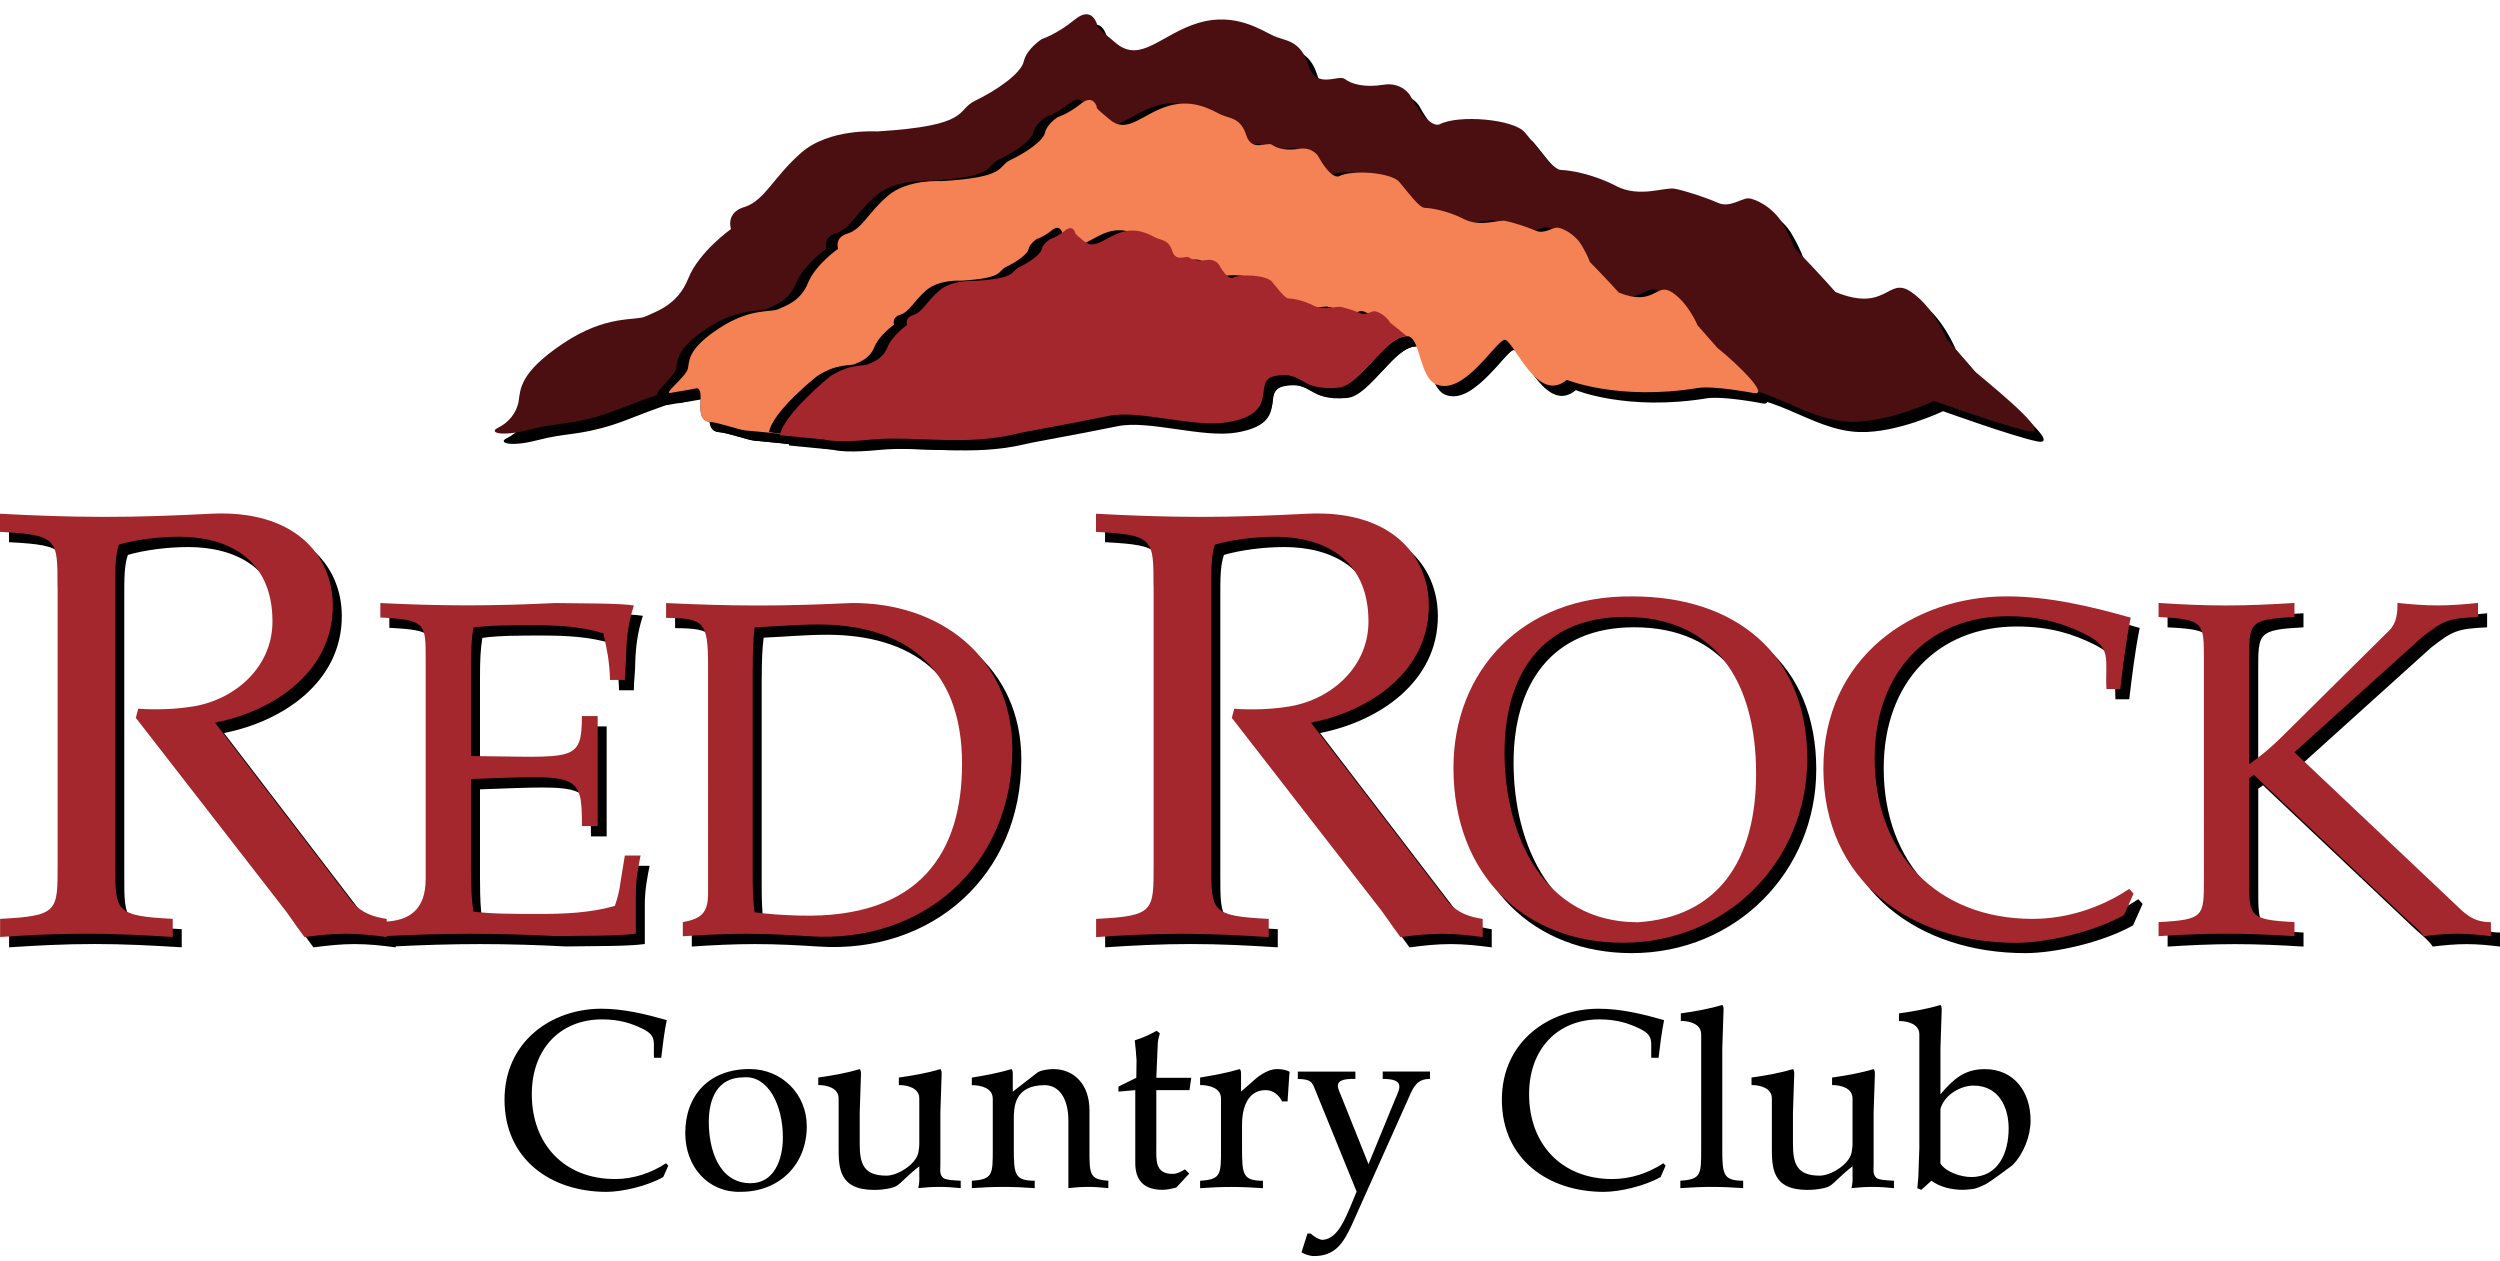 <svg height="1261" viewBox="6.27 1.22 508.6 254.53" width="2500" xmlns="http://www.w3.org/2000/svg"><path d="m409.85 77.88c6.72 5.57 15.79 13.21 10.69 12.1-5.09-1.11-18.98-6.11-18.98-6.11s-9.34 4.5-17.07 4.24c-10.27-.36-17.56-9.04-30.5-7.31-16.32 2.16-26.66-1.66-26.66-1.66-5.82 4.85-10.28-6.88-12.42-8.1-1.54-.88-8.2 11.52-14.17 9.02-3.51-1.47-3.16-9.82-5.94-9.8-4.5.03-9.18 9.73-13.83 10.13-8.07.7-7.66-3.28-13.43-2.25-5.24.93 1.94 7.13-9.39 9-6.81 1.14-17.08-2.76-23.31-1.48-9.28 1.9-16.84 3.52-19.44 4.13-10.61 2.53-20.45.3-29.67 1.16-8.34.78-9.65-.3-23.1-1.49-1.4-.12-5.59-1.64-7.17-1.73-3.91-.22-.6-6.58-2.92-6.93-6.05-.9-16.4 4.21-21.59 5.84-7.2 2.26-9.23 1.54-15.39 3.14-5.46 1.42-8.19.54-6.13-.45s3.8-3 4.18-5.38.1-5.79 9.07-11.77c8.96-5.98 14.73-4.51 16.79-5.5s6.51-2.27 8.65-7.69c2.14-5.41 8.69-10.07 8.69-10.07-.96-3.77 2.88-4.52 2.88-4.52 4.11-1.45 5.72-6.02 11.43-11.02s15.4-4.32 15.4-4.32c19.43-1.19 15.91-4.31 20.02-6.28s9.29-5.45 9.85-7.98c.56-2.54 3.65-4.53 3.65-4.53s3.08-.97 6.71-3.96 4.58 1.1 4.58 1.1-1.21-.48 3.83 3.7 9.23-1.88 16.77-4.14c7.54-2.25 12.92 1.59 15.29 2.65s5.44.78 7.05 5.92 6.1 1.81 7.45 2.86c1.34 1.05 4.06 1.78 7.82 1.16 3.76-.61 5.41 2.14 5.41 2.14 3.96 7.22 6.03 5.9 6.03 5.9 3.78-1.98 15.01-1.1 17.35 1.67s5.66 7.6 7.36 7.62c1.7.03 6.46.79 11.19 3.26s9.88.17 11.92.55c2.04.37 6.44 1.81 8.81 2.88 2.37 1.06 4.79-.94 6.15-.91 1.36.02 5.08 1.79 7.06 5.23s2.3 4.81 2.3 4.81c5.02 5.2 8.36 9 8.36 9 10.49 4.27 10.62-3.22 15.34-.07 4.71 3.15 7.33 9.67 7.33 9.67z"/><path d="m351.16 81.2c-16.25 2.65-24.71-3.46-24.71-3.46-5.83 4.85-10.09-5.67-12.23-6.89-1.54-.88-7.81 11.35-13.78 8.85-3.51-1.47-3.16-9.82-5.94-9.81-4.5.03-12.38 7.87-17.03 8.27-8.07.7-6.98-.65-12.75.38-5.24.93 1.94 7.13-9.39 9-6.81 1.14-17.07-2.76-23.31-1.48-9.28 1.9-16.84 3.52-19.44 4.13-10.61 2.53-20.45.3-29.67 1.17-8.34.78-9.65-.3-23.1-1.49-1.4-.12-5.59-1.64-7.17-1.73-3.91-.22-.54-7.03-2.87-7.38 0 0 .6.48-7.7 1.85-1.59.26 3.37-3.82 3.64-5.47s.07-4.02 6.41-8.16 10.41-3.13 11.87-3.81 4.6-1.57 6.11-5.33c1.51-3.75 6.14-6.98 6.14-6.98-.68-2.61 2.03-3.13 2.03-3.13 2.91-1.01 4.04-4.18 8.07-7.64 4.04-3.47 10.88-2.99 10.88-2.99 13.74-.82 11.24-2.99 14.15-4.35 2.91-1.37 6.57-3.78 6.96-5.53.39-1.76 2.58-3.14 2.58-3.14s2.18-.67 4.74-2.75c2.56-2.07 3.24.77 3.24.77s-.85-.33 2.71 2.56c3.56 2.9 6.53-1.3 11.85-2.87 5.33-1.56 9.13 1.11 10.81 1.84 1.67.74 3.84.54 4.99 4.1 1.14 3.56 4.31 1.26 5.26 1.98.95.73 2.87 1.23 5.53.81 2.66-.43 3.83 1.48 3.83 1.48 2.8 5.01 4.26 4.09 4.26 4.09 2.67-1.37 10.61-.76 12.27 1.16 1.65 1.92 4 5.27 5.21 5.29 1.2.02 4.57.55 7.91 2.26s6.98.12 8.42.38 4.55 1.26 6.23 2c1.67.74 3.38-.65 4.35-.63.96.02 3.59 1.24 5 3.63 1.4 2.39 1.63 3.34 1.63 3.34 3.55 3.61 5.91 6.25 5.91 6.25 7.42 2.97 7.51-2.23 10.84-.05s5.18 6.71 5.18 6.71l4.02 4.56c4.75 3.86 11.65 9.13 8.05 8.36 0 .01-8.83-.66-11.99-.15z"/><path d="m353.52 81.25c-16.25 2.65-26.66-1.66-26.66-1.66-5.82 4.85-10.28-6.88-12.42-8.1-1.54-.88-8.2 11.52-14.17 9.02-3.51-1.47-3.16-9.82-5.94-9.8-4.51.03-9.18 9.73-13.83 10.13-8.07.7-7.66-3.27-13.43-2.25-5.24.93 1.94 7.13-9.39 9-6.81 1.14-17.07-2.76-23.3-1.48-9.28 1.9-16.84 3.52-19.44 4.13-10.61 2.53-20.45.3-29.67 1.16-8.34.78-12.02-.34-25.46-1.53-1.4-.12-5.59-1.64-7.17-1.73-3.91-.22-.6-6.58-2.93-6.93 0 0 3.08-.35-5.22 1.02-1.59.26 3.31-3.39 3.58-5.04s.07-4.02 6.41-8.16c6.33-4.14 10.41-3.13 11.87-3.81s4.6-1.57 6.11-5.33c1.51-3.75 6.14-6.98 6.14-6.98-.68-2.61 2.04-3.13 2.04-3.13 2.91-1.01 4.04-4.18 8.07-7.64 4.04-3.47 10.88-2.99 10.88-2.99 13.74-.82 11.25-2.99 14.15-4.35 2.91-1.37 6.57-3.78 6.96-5.53.39-1.76 2.58-3.14 2.58-3.14s2.18-.67 4.75-2.74 3.24.76 3.24.76-.85-.33 2.71 2.57 6.53-1.3 11.85-2.87c5.32-1.56 9.13 1.1 10.81 1.84 1.67.74 3.84.54 4.99 4.1 1.14 3.56 4.31 1.26 5.26 1.98.95.73 2.87 1.23 5.53.81 2.66-.43 3.83 1.49 3.83 1.49 2.8 5.01 4.26 4.09 4.26 4.09 2.67-1.37 10.61-.76 12.26 1.16s4 5.27 5.21 5.29c1.2.02 4.57.55 7.91 2.27 3.34 1.71 6.98.12 8.42.38s4.56 1.26 6.23 2 3.38-.65 4.35-.63c.96.02 3.59 1.24 4.99 3.63s1.63 3.34 1.63 3.34c3.55 3.61 5.91 6.25 5.91 6.25 7.42 2.97 7.51-2.23 10.84-.05s5.18 6.71 5.18 6.71l4.02 4.56c4.75 3.86 10.83 9.97 7.23 9.19.01-.02-8-1.53-11.17-1.01z"/><path d="m276.74 78.01c-8.07.7-4.73-1.64-10.5-.61-5.24.93.69 8.44-10.64 10.32-6.81 1.14-17.84-2.58-24.07-1.31-9.28 1.9-16.84 3.52-19.44 4.13-10.61 2.53-20.45.3-29.67 1.16 0 0-6.05.38-9.02-.39l-8.85-1.08c.71-4.25 9.75-11.39 9.75-11.39 4.12-2.69 6.77-2.03 7.71-2.48.95-.44 2.99-1.02 3.98-3.46.98-2.44 3.99-4.54 3.99-4.54-.44-1.7 1.32-2.04 1.32-2.04 1.89-.65 2.63-2.71 5.25-4.97 2.62-2.25 7.07-1.95 7.07-1.95 8.93-.53 7.31-1.94 9.2-2.83s4.27-2.46 4.52-3.6 1.67-2.04 1.67-2.04 1.42-.44 3.08-1.79c1.67-1.35 2.11.5 2.11.5s-.55-.22 1.76 1.67c2.32 1.88 4.24-.85 7.7-1.86 3.46-1.02 5.94.72 7.03 1.2s2.5.35 3.24 2.67 2.8.82 3.42 1.29 1.86.8 3.59.52 2.49.96 2.49.96c1.82 3.26 2.77 2.66 2.77 2.66 1.74-.89 6.9-.49 7.97.75 1.07 1.25 2.6 3.42 3.38 3.44.78.01 2.97.36 5.14 1.47s4.54.08 5.48.25 2.96.82 4.05 1.3 2.2-.42 2.83-.41 2.33.81 3.25 2.36c0 0 1.65 1.56 4.53 1.47z"/><path d="m294.33 70.7c-4.51.03-9.36 10.08-14.01 10.48-8.07.7-6.9-3.45-12.67-2.42-5.24.93 1.46 7.58-9.87 9.46-6.81 1.14-17.84-2.58-24.07-1.31-9.28 1.9-16.37 3.06-18.96 3.68-10.61 2.53-20.45.3-29.67 1.16 0 0-6.41.73-9.38-.04l-8.93-.87c.71-4.25 10.18-11.95 10.18-11.95 4.12-2.69 6.77-2.03 7.72-2.48.95-.44 2.99-1.02 3.97-3.46s3.99-4.54 3.99-4.54c-.44-1.7 1.32-2.04 1.32-2.04 1.89-.65 2.63-2.71 5.25-4.97 2.62-2.25 7.08-1.95 7.08-1.95 8.93-.53 7.31-1.94 9.2-2.83s4.27-2.45 4.53-3.6c.25-1.14 1.67-2.04 1.67-2.04s1.42-.44 3.08-1.78c1.67-1.35 2.1.5 2.1.5s-.55-.22 1.76 1.67c2.32 1.88 4.24-.85 7.7-1.86s5.94.72 7.03 1.2 2.5.35 3.24 2.67 2.8.82 3.42 1.29 1.86.8 3.59.52 2.49.96 2.49.96c1.82 3.26 2.77 2.66 2.77 2.66 1.74-.89 6.9-.49 7.97.75 1.07 1.25 2.6 3.43 3.39 3.44.78.01 2.97.36 5.14 1.47s4.54.08 5.48.25 2.96.82 4.05 1.3 2.2-.42 2.82-.41c.63.01 2.33.81 3.25 2.36zm-274.53 50.91c0-9.61.12-10.47-11.7-11.09v-3.69c6.9.37 14.05.64 21.34.64 7.27 0 14.4-.27 21.54-.64 16.97-.86 24.83 8.38 24.83 18.73 0 13.43-12.04 21.44-23.97 23.78l27.91 36.47c1.97 2.34 4.56 3.08 7.02 3.45v3.69c-2.71-.37-5.54-.67-8.37-.67s-5.53.3-8.36.67c-1.96-2.59-3.32-4.8-5.04-6.9l-29.27-37.7.49-1.85c3.81.25 7.63.12 11.32-.49 8.61-1.48 15.99-8.13 15.99-17.25 0-13.31-9.84-17.25-18.94-17.25-4.3 0-8.98.62-12.3 1.6-.74 2.1-.74 4.68-.74 8.5v56.55c0 9.61-.12 10.47 11.69 11.09v3.69c-5.9-.37-11.69-.67-17.74-.67-6.06 0-11.84.3-17.38.67v-3.69c11.82-.62 11.7-1.48 11.7-11.09v-56.55z"/><path d="m103.93 179.46c0 3.48.1 5.8.48 8.31 3.58.48 8.53.48 13.18.48 5.23 0 10.56-.19 15.6-1.64.48-1.45.97-3.19 1.16-4.93l.87-5.32h3.2c-.39 2.03-.97 4.74-.97 7.83v8.08c-3.59.49-10.08.39-16.09.49-5.72-.3-11.53-.48-17.44-.48-5.92 0-11.65.18-17.56.48v-2.94c4.85-.2 8.34-2.25 8.34-8.72v-44.43c0-7.56.1-8.24-9.22-8.73v-2.94c5.92.29 11.74.47 17.76.47 6.01 0 11.92-.18 17.73-.47 6.1.1 12.79 0 16.09.49-1.07 3.24-1.46 6.34-1.55 9.44 0 2.03-.29 3.68-.29 5.71h-3.01c-.1-3.78-.68-6.48-1.36-9.48-4.65-1.45-9.59-1.65-14.44-1.65-4.26 0-8.82 0-12.01.48-.39 2.42-.48 4.65-.48 8.03v18.1c21.12.2 22.48 1.37 22.57-8.13h3.2v22.38h-3.2c0-10.94-.68-10.35-22.57-9.57v18.66zm57.31-41.27c0-3.5.1-6.02.39-8.25 4.36-.19 8.63-.59 12.9-.59 16.68 0 29.29 7.87 29.29 28.35 0 17.77-8.34 31.55-33.08 30.88-3.49-.1-6.4-.29-9.12-.68-.39-2.52-.39-5.44-.39-8.25v-41.46zm-9.09 45.92c0 4.17-1.65 5.14-5.14 5.8v2.87c4.27-.29 8.52-.5 12.87-.5 4.36 0 8.63.22 12.9.5 23.28 1.55 41.27-14.59 41.27-37.99 0-18.83-14.79-30-32.83-29.8-6.21.29-12.41.49-18.82.49-6.38 0-12.58-.2-18.79-.49v3.01c7.66.1 8.54.68 8.54 9.81zm90.63-62.5c0-9.61.12-10.47-11.7-11.09v-3.69c6.9.37 14.05.64 21.34.64 7.27 0 14.4-.27 21.54-.64 16.97-.86 24.83 8.38 24.83 18.73 0 13.43-12.04 21.44-23.97 23.78l27.91 36.47c1.97 2.34 4.56 3.08 7.02 3.45v3.69c-2.71-.37-5.54-.67-8.37-.67s-5.53.3-8.36.67c-1.96-2.59-3.32-4.8-5.04-6.9l-29.27-37.7.49-1.85c3.81.25 7.63.12 11.32-.49 8.61-1.48 15.99-8.13 15.99-17.25 0-13.31-9.84-17.25-18.94-17.25-4.31 0-8.98.62-12.3 1.6-.74 2.1-.74 4.68-.74 8.5v56.55c0 9.61-.12 10.47 11.69 11.09v3.69c-5.9-.37-11.69-.67-17.74-.67-6.06 0-11.84.3-17.38.67v-3.69c11.82-.62 11.7-1.48 11.7-11.09v-56.55z"/><path d="m341.33 189.94c-19.19 0-27.14-17.68-27.14-34.58 0-15.84 7.66-27.53 24.52-27.53 18.03 0 26.66 12.75 26.66 31.88-.01 17.77-7.86 29.17-24.04 30.23zm-1.07-66.29c-22.49-.29-36.47 15.19-36.47 34.9 0 22.02 14.76 35.57 34.44 35.57 21.23 0 37.54-16.64 37.54-37.41-.01-21.45-14.77-33.06-35.51-33.06zm99.96 64.82c-6.11 3.45-15.81 5.65-21.93 5.65-21.44 0-39.24-12.53-39.24-35.47 0-22.46 18.09-35.02 37.3-35.02 8.54 0 17.07 2.02 25.22 4.33-.97 4.84-1.55 9.68-2.13 14.52h-2.81c-.29-6.2 1.26-8.42-4.46-11.23-3.98-1.94-8.63-3.58-15.62-3.58-16.01 0-27.06 11.33-27.06 28.85 0 19.36 12.61 32.72 32.11 32.72 6.98 0 13.87-2.23 19.69-6.1l.87.97zm16.24-51.91c0-7.56.1-8.24-9.22-8.72v-2.86c4.37.29 8.92.5 13.68.5s9.32-.22 13.97-.5v2.86c-9.31.49-9.21 1.16-9.21 8.72v21.22c2.52-1.74 4.75-3.68 6.89-5.81l21.63-21.42c1.55-1.55 1.65-3.67 1.65-5.57 2.72.29 5.43.5 8.25.5 2.72 0 5.43-.22 8.15-.5v2.86c-6.11.29-6.98.68-11.45 4.17l-25.9 23.36 31.82 30.07c2.72 2.54 4.17 4.49 8.15 4.49v2.86c-2.23-.29-4.56-.5-6.79-.5-2.33 0-4.66.22-6.89.5-.87-1.33-2.52-2.57-3.78-3.74l-30.75-29.07-.97.68v20.49c0 7.61-.1 8.29 9.21 8.78v2.86c-4.66-.29-9.21-.5-13.97-.5s-9.31.22-13.68.5v-2.86c9.31-.49 9.22-1.17 9.22-8.78v-44.59z"/><path d="m408.02 75.78c6.72 5.57 15.79 13.21 10.69 12.1-5.09-1.11-18.98-6.11-18.98-6.11s-9.34 4.5-17.07 4.24c-10.27-.36-17.56-9.04-30.5-7.31-16.32 2.17-26.66-1.66-26.66-1.66-5.82 4.85-10.28-6.88-12.42-8.1-1.54-.88-8.2 11.52-14.17 9.02-3.51-1.47-3.16-9.82-5.94-9.8-4.5.03-9.18 9.73-13.83 10.13-8.07.7-7.66-3.27-13.43-2.25-5.24.93 1.94 7.13-9.39 9-6.81 1.14-17.08-2.76-23.31-1.48-9.28 1.9-16.84 3.52-19.44 4.13-10.61 2.53-20.45.3-29.67 1.16-8.34.78-9.65-.3-23.1-1.49-1.4-.12-5.59-1.64-7.17-1.73-3.91-.22-.6-6.58-2.92-6.93-6.05-.9-16.4 4.21-21.59 5.84-7.2 2.26-9.23 1.54-15.39 3.14-5.46 1.42-8.19.54-6.13-.45s3.8-3 4.18-5.38.1-5.79 9.06-11.77 14.73-4.51 16.79-5.5 6.51-2.27 8.65-7.69 8.69-10.07 8.69-10.07c-.96-3.76 2.88-4.52 2.88-4.52 4.11-1.45 5.72-6.02 11.43-11.02s15.4-4.32 15.4-4.32c19.43-1.19 15.91-4.31 20.02-6.28s9.29-5.45 9.85-7.98c.56-2.54 3.65-4.53 3.65-4.53s3.08-.97 6.71-3.96 4.58 1.1 4.58 1.1-1.21-.48 3.83 3.7 9.23-1.88 16.77-4.14c7.54-2.25 12.92 1.59 15.29 2.65s5.44.78 7.05 5.92 6.1 1.81 7.45 2.86c1.34 1.05 4.06 1.77 7.82 1.16 3.76-.62 5.42 2.14 5.42 2.14 3.96 7.23 6.03 5.9 6.03 5.9 3.78-1.98 15.01-1.1 17.35 1.67s5.66 7.6 7.36 7.63 6.46.79 11.19 3.26 9.88.17 11.92.55 6.44 1.82 8.81 2.88 4.79-.94 6.15-.92 5.08 1.79 7.07 5.23c1.98 3.44 2.3 4.81 2.3 4.81 5.02 5.2 8.36 9.01 8.36 9.01 10.49 4.27 10.62-3.22 15.33-.07 4.72 3.15 7.33 9.67 7.33 9.67z" fill="#4c0f11"/><path d="m349.32 79.11c-16.25 2.65-24.71-3.46-24.71-3.46-5.82 4.85-10.09-5.67-12.23-6.89-1.54-.88-7.81 11.35-13.78 8.85-3.51-1.47-3.16-9.82-5.94-9.8-4.5.03-12.38 7.87-17.03 8.27-8.07.7-6.98-.65-12.75.38-5.24.93 1.94 7.13-9.39 9-6.81 1.14-17.07-2.76-23.3-1.48-9.28 1.9-16.84 3.52-19.44 4.13-10.61 2.53-20.45.3-29.67 1.16-8.34.78-9.65-.3-23.1-1.49-1.4-.12-5.59-1.64-7.17-1.73-3.9-.22-.54-7.03-2.87-7.38 0 0 .6.48-7.7 1.85-1.59.26 3.37-3.82 3.64-5.47s.07-4.02 6.41-8.16 10.41-3.13 11.87-3.81 4.6-1.57 6.11-5.33c1.51-3.75 6.14-6.98 6.14-6.98-.68-2.61 2.03-3.13 2.03-3.13 2.91-1.01 4.04-4.18 8.07-7.64 4.04-3.47 10.88-2.99 10.88-2.99 13.74-.82 11.24-2.99 14.15-4.35 2.91-1.37 6.57-3.78 6.96-5.53.39-1.76 2.58-3.14 2.58-3.14s2.18-.67 4.75-2.75 3.24.76 3.24.76-.85-.33 2.71 2.57 6.53-1.3 11.85-2.87c5.33-1.56 9.13 1.11 10.81 1.84 1.67.74 3.85.54 4.99 4.1s4.31 1.26 5.26 1.98 2.87 1.23 5.53.8 3.83 1.48 3.83 1.48c2.8 5.01 4.26 4.09 4.26 4.09 2.67-1.37 10.61-.76 12.27 1.16 1.65 1.92 4 5.27 5.21 5.29 1.2.02 4.57.55 7.91 2.26s6.98.12 8.42.38 4.55 1.26 6.23 2c1.67.74 3.38-.65 4.35-.63.96.02 3.59 1.24 4.99 3.63s1.63 3.34 1.63 3.34c3.55 3.61 5.91 6.25 5.91 6.25 7.42 2.97 7.51-2.23 10.84-.05s5.18 6.71 5.18 6.71l4.02 4.56c4.75 3.86 11.65 9.13 8.05 8.36 0 .01-8.83-.66-12-.14z"/><path d="m351.69 79.15c-16.25 2.65-26.66-1.66-26.66-1.66-5.82 4.85-10.28-6.88-12.42-8.1-1.54-.88-8.2 11.52-14.17 9.02-3.51-1.47-3.16-9.82-5.94-9.8-4.51.03-9.18 9.73-13.83 10.13-8.07.7-7.66-3.28-13.43-2.25-5.24.93 1.94 7.13-9.39 9.01-6.81 1.14-17.07-2.76-23.31-1.48-9.28 1.9-16.84 3.52-19.44 4.13-10.61 2.53-20.45.3-29.67 1.17-8.34.78-12.01-.34-25.46-1.53-1.4-.12-5.59-1.64-7.17-1.73-3.9-.22-.6-6.58-2.92-6.93 0 0 3.08-.35-5.22 1.02-1.59.26 3.32-3.39 3.58-5.04.27-1.65.07-4.02 6.41-8.16 6.33-4.14 10.41-3.13 11.87-3.81s4.6-1.57 6.11-5.33c1.51-3.75 6.14-6.98 6.14-6.98-.68-2.61 2.04-3.13 2.04-3.13 2.91-1 4.04-4.17 8.07-7.64 4.04-3.47 10.88-2.99 10.88-2.99 13.74-.82 11.25-2.99 14.15-4.35 2.91-1.37 6.57-3.78 6.96-5.53.39-1.76 2.58-3.14 2.58-3.14s2.18-.67 4.75-2.75c2.57-2.07 3.24.77 3.24.77s-.85-.33 2.71 2.56c3.56 2.9 6.53-1.3 11.85-2.87 5.33-1.56 9.13 1.11 10.81 1.84 1.67.74 3.84.54 4.99 4.1 1.14 3.56 4.31 1.26 5.26 1.98.95.73 2.87 1.23 5.53.81 2.66-.43 3.83 1.48 3.83 1.48 2.8 5.01 4.26 4.09 4.26 4.09 2.67-1.37 10.61-.76 12.26 1.16s4 5.27 5.21 5.29c1.2.02 4.57.55 7.91 2.26s6.98.12 8.42.38 4.55 1.26 6.23 2c1.67.74 3.38-.65 4.35-.63.96.02 3.59 1.25 5 3.63 1.4 2.39 1.63 3.34 1.63 3.34 3.55 3.61 5.91 6.25 5.91 6.25 7.42 2.97 7.51-2.23 10.84-.05 3.33 2.19 5.18 6.71 5.18 6.71l4.01 4.56c4.75 3.86 10.83 9.97 7.23 9.19.01-.01-8-1.52-11.17-1z" fill="#f58255"/><path d="m274.91 75.91c-8.07.7-4.73-1.64-10.5-.61-5.24.93.69 8.44-10.64 10.32-6.81 1.14-17.84-2.58-24.07-1.31-9.28 1.9-16.84 3.52-19.44 4.13-10.61 2.53-20.45.3-29.67 1.16 0 0-6.05.38-9.02-.38l-8.85-1.08c.71-4.25 9.75-11.39 9.75-11.39 4.12-2.69 6.77-2.03 7.71-2.48.95-.44 2.99-1.02 3.98-3.46.98-2.44 3.99-4.54 3.99-4.54-.44-1.7 1.32-2.04 1.32-2.04 1.89-.65 2.63-2.71 5.25-4.97 2.62-2.25 7.07-1.94 7.07-1.94 8.93-.54 7.31-1.94 9.2-2.83s4.27-2.46 4.52-3.6 1.67-2.04 1.67-2.04 1.42-.44 3.08-1.79c1.67-1.35 2.11.5 2.11.5s-.55-.22 1.76 1.67c2.32 1.88 4.24-.85 7.7-1.86 3.46-1.02 5.94.72 7.02 1.2 1.09.48 2.5.35 3.24 2.67s2.8.82 3.42 1.29 1.87.8 3.59.52c1.73-.28 2.49.97 2.49.97 1.82 3.26 2.77 2.66 2.77 2.66 1.74-.89 6.9-.49 7.97.75 1.07 1.25 2.6 3.42 3.38 3.44.78.01 2.97.36 5.14 1.47s4.54.08 5.48.25 2.96.82 4.05 1.3 2.2-.42 2.83-.41 2.33.81 3.25 2.36c0 0 1.65 1.56 4.53 1.46z"/><path d="m292.49 68.61c-4.51.03-9.36 10.08-14.01 10.48-8.07.7-6.9-3.45-12.67-2.42-5.25.93 1.46 7.58-9.87 9.46-6.81 1.14-17.84-2.58-24.07-1.31-9.28 1.9-16.37 3.06-18.96 3.68-10.61 2.53-20.45.3-29.67 1.16 0 0-6.41.73-9.38-.04l-8.93-.86c.71-4.25 10.18-11.95 10.18-11.95 4.12-2.69 6.77-2.03 7.72-2.48.95-.44 2.99-1.02 3.98-3.46.98-2.44 3.99-4.54 3.99-4.54-.44-1.7 1.32-2.04 1.32-2.04 1.89-.65 2.63-2.71 5.25-4.97 2.62-2.25 7.08-1.95 7.08-1.95 8.93-.53 7.31-1.94 9.2-2.83s4.27-2.46 4.53-3.6c.25-1.14 1.67-2.04 1.67-2.04s1.42-.44 3.08-1.78c1.67-1.35 2.11.5 2.11.5s-.55-.22 1.76 1.67c2.31 1.88 4.24-.85 7.7-1.86s5.94.72 7.02 1.2c1.09.48 2.5.35 3.24 2.67s2.8.82 3.42 1.29 1.86.8 3.59.52 2.49.96 2.49.96c1.82 3.26 2.77 2.66 2.77 2.66 1.74-.89 6.9-.49 7.97.75 1.07 1.25 2.6 3.42 3.38 3.44.78.01 2.97.36 5.14 1.47s4.54.08 5.48.25 2.96.82 4.05 1.3 2.2-.42 2.82-.41c.63.01 2.33.81 3.25 2.36z" fill="#a3272c"/><path d="m141.2 239.67c-3.22 1.84-8.34 3.02-11.56 3.02-11.3 0-20.73-6.64-20.73-18.75 0-11.85 9.58-18.51 19.7-18.51 4.5 0 9 1.09 13.3 2.32-.51 2.55-.82 5.11-1.12 7.66h-1.48c-.15-3.27.66-4.44-2.35-5.92-2.1-1.02-4.55-1.89-8.23-1.89-8.44 0-14.27 5.98-14.27 15.22 0 10.21 6.65 17.26 16.93 17.26 3.68 0 7.31-1.18 10.38-3.22l.46.51zm16.39-20.28c4.92-.41 7.95 5.62 7.95 12.2 0 4.75-1.9 9.34-6.56 9.34-6.56 0-8.51-7.05-8.51-12.41-.01-4.74 1.69-9.13 7.12-9.13zm-.62 23.29c7.85 0 13.43-5.53 13.43-13.34 0-6.54-5.07-11.64-11.63-11.64-8.25 0-13.09 5.36-13.09 13.02 0 7.05 4.84 12.17 11.29 11.96zm19.91-19.01c0-2.1-2.35-2.71-4.14-2.71v-1.53c2.81-.4 5.57-.86 8.43-1.72.21.2.26.56.26 1.01l-.26 7.82v6.45c0 4.05.87 6.4 5.44 6.4 2.31 0 5.95-2.3 6.47-4.61.1-.61.21-1.18.21-1.79v-9.32c0-2.1-2.36-2.71-4.16-2.71v-1.53c2.82-.4 5.59-.86 8.45-1.72.21.2.26.56.26 1.01l-.26 7.82v10.65c0 1.03-.26 2.2.82 2.82.77.26 1.59.31 2.4.36l.92.05v1.51c-1.43-.15-2.91-.25-4.35-.25-1.48 0-2.96.1-4.29.25.21-.91.26-1.77.21-2.49v-1.95c-1.08.82-2.16 1.79-3.18 2.77-.92.86-1.34 1.37-2.67 1.67-1.08.25-2.26.36-3.34.36-7.22 0-7.22-4.59-7.22-8.74zm31.35.02c0-2.1-2.35-2.71-4.25-2.71v-1.53c2.4-.41 5.16-.87 8.08-1.74.2.21.25.56.25 1.02v3.58l4.86-3.78c.67-.61 2.51-.82 3.38-.82 4.04 0 7.36 2.92 7.36 8.39v7.93c0 5.11 0 6.14 3.84 6.39v1.51c-1.38-.15-2.71-.25-4.09-.25-1.43 0-2.76.1-4.04.25v-13.74c0-4.65-2-7.21-4.81-7.21-6.29 0-6.29 4.65-6.29 6.96v6.09c0 5.11.21 6.39 4.25 6.39v1.51c-2.1-.15-4.25-.25-6.39-.25s-4.29.1-6.39.25v-1.51c4.25-.25 4.25-1.28 4.25-6.39v-10.34zm25.58-1.39v-1.03l3.63-1.79.05-3.58c-.1-1.33-.2-2.66-.36-4.04 1.84-.56 3.47-1.38 4.44-1.94l.66.51c-.15.61-.36 1.23-.41 1.84l-.31 7.21h7.11l-.36 2.51h-6.75v11.51c0 2.71-.31 5.53 3.32 5.53.97 0 1.79-.51 2.51-.92l.87.87c-.46.46-.92.97-1.38 1.48l-1.12 1.21c-.1.15-.41.25-.61.25-.77.2-1.58.35-2.35.35-3.83 0-5.52-2.02-5.52-5.39v-14.89zm20.86 1.37c0-2.1-2.35-2.71-4.25-2.71v-1.53c2.4-.4 5.16-.86 8.08-1.72.2.2.25.56.25 1.01v3.57l2.86-2.51c1.07-.96 2.86-2.07 4.4-2.07.82 0 1.74.1 2.46.46.25.1.15.45.1.65l-.36 5.47h-1.12c-.61-1.28-1.79-2.3-3.33-2.3-3.58 0-4.81 3.43-4.81 7.02v5.02c0 5.12.21 6.4 4.25 6.4v1.51c-2.1-.15-4.25-.25-6.39-.25-2.15 0-4.29.1-6.39.25v-1.51c4.25-.26 4.25-1.28 4.25-6.4zm89.43 16c-3.22 1.84-8.34 3.02-11.56 3.02-11.3 0-20.73-6.64-20.73-18.75 0-11.85 9.58-18.51 19.7-18.51 4.5 0 9 1.09 13.3 2.32-.51 2.55-.82 5.11-1.12 7.66h-1.48c-.15-3.27.67-4.44-2.35-5.92-2.1-1.02-4.55-1.89-8.24-1.89-8.44 0-14.27 5.98-14.27 15.22 0 10.21 6.65 17.26 16.93 17.26 3.68 0 7.31-1.18 10.38-3.22l.46.51zm8.26-29.04c0-2.1-2.35-2.72-4.14-2.72v-1.53c2.81-.4 5.57-.86 8.43-1.72.21.2.26.55.26 1.01l-.26 7.83v20.51c0 5.13.21 6.41 4.25 6.41v1.51c-2.1-.15-4.25-.25-6.39-.25s-4.29.1-6.39.25v-1.51c4.24-.26 4.24-1.28 4.24-6.41zm14.38 13.04c0-2.1-2.35-2.71-4.14-2.71v-1.53c2.82-.4 5.57-.86 8.43-1.72.21.2.26.56.26 1.01l-.26 7.82v6.45c0 4.05.87 6.4 5.44 6.4 2.31 0 5.95-2.3 6.47-4.61.1-.61.21-1.18.21-1.79v-9.32c0-2.1-2.36-2.71-4.16-2.71v-1.53c2.82-.4 5.59-.86 8.45-1.72.21.2.26.56.26 1.01l-.26 7.82v10.65c0 1.03-.26 2.2.82 2.82.77.26 1.58.31 2.4.36l.92.05v1.51c-1.43-.15-2.92-.25-4.35-.25-1.48 0-2.96.1-4.29.25.21-.91.26-1.77.21-2.49v-1.95c-1.08.82-2.16 1.79-3.18 2.77-.92.86-1.33 1.37-2.67 1.67-1.08.25-2.26.36-3.34.36-7.22 0-7.22-4.59-7.22-8.74zm34.29 2.29c0-.21.05-.41.15-.61.97-2.5 3.94-4.28 6.61-4.28 5.02 0 7.12 4.28 7.12 8.71 0 4.84-2 9.89-7.63 9.89-2 0-5.12-.97-6.25-2.75zm-4.29 7.89-.21 5.91c-.05.77-.15 1.48-.2 2.2l.82.31 2.04-1.84c1.79 1.28 4.09 1.84 6.35 1.84.77 0 1.54-.1 2.31-.2.46-.05 2.1-.77 2.46-.97 1.9-1.18 3.59-2.55 5.38-3.83 2.25-2.29 3.68-5.91 3.68-9.12 0-5.71-3.27-10.43-9.32-10.43-4.2 0-6.45 2.11-9.02 5.13v-9.31l.26-7.86c0-.45-.05-.81-.26-1.01-2.86.86-5.62 1.31-8.43 1.72v1.54c1.79 0 4.14.62 4.14 2.73z"/><g fill="#a3272c"><path d="m17.97 119.51c0-9.61.12-10.48-11.7-11.09v-3.69c6.9.37 14.05.64 21.34.64 7.27 0 14.4-.27 21.54-.64 16.97-.86 24.83 8.38 24.83 18.73 0 13.43-12.04 21.44-23.97 23.78l27.91 36.47c1.97 2.34 4.56 3.08 7.02 3.45v3.69c-2.71-.37-5.54-.67-8.37-.67s-5.53.3-8.36.67c-1.96-2.58-3.32-4.8-5.04-6.9l-29.27-37.7.49-1.85c3.81.25 7.63.12 11.32-.49 8.61-1.48 15.99-8.13 15.99-17.25 0-13.31-9.84-17.25-18.94-17.25-4.3 0-8.98.62-12.3 1.6-.74 2.1-.74 4.68-.74 8.5v56.55c0 9.61-.12 10.47 11.69 11.09v3.69c-5.9-.37-11.69-.67-17.74-.67-6.06 0-11.84.3-17.38.67v-3.69c11.82-.61 11.7-1.48 11.7-11.09v-56.55z"/><path d="m102.1 177.36c0 3.48.1 5.8.48 8.31 3.58.48 8.53.48 13.18.48 5.23 0 10.56-.19 15.6-1.64.49-1.45.97-3.19 1.16-4.93l.87-5.32h3.2c-.39 2.03-.97 4.74-.97 7.83v8.08c-3.59.49-10.08.39-16.09.49-5.72-.29-11.53-.47-17.44-.47-5.92 0-11.65.18-17.56.47v-2.94c4.85-.2 8.34-2.25 8.34-8.72v-44.43c0-7.55.1-8.24-9.22-8.73v-2.94c5.92.29 11.74.47 17.76.47 6.01 0 11.92-.18 17.73-.47 6.1.1 12.79 0 16.09.49-1.07 3.24-1.46 6.34-1.55 9.44 0 2.03-.29 3.68-.29 5.71h-3.01c-.1-3.77-.68-6.48-1.36-9.48-4.65-1.45-9.59-1.65-14.44-1.65-4.26 0-8.82 0-12.01.48-.39 2.42-.48 4.64-.48 8.03v18.1c21.12.2 22.48 1.36 22.57-8.13h3.2v22.38h-3.2c0-10.94-.68-10.35-22.57-9.57v18.66zm57.31-41.27c0-3.49.1-6.02.39-8.25 4.36-.19 8.63-.58 12.9-.58 16.68 0 29.29 7.87 29.29 28.35 0 17.77-8.34 31.54-33.08 30.87-3.49-.1-6.4-.29-9.12-.68-.39-2.53-.39-5.44-.39-8.25v-41.46zm-9.09 45.92c0 4.17-1.65 5.14-5.14 5.81v2.87c4.27-.29 8.52-.5 12.87-.5 4.36 0 8.63.22 12.9.5 23.28 1.55 41.27-14.6 41.27-37.99 0-18.83-14.79-30-32.83-29.8-6.21.29-12.42.5-18.82.5-6.38 0-12.58-.2-18.79-.5v3.01c7.66.1 8.54.68 8.54 9.81zm90.62-62.5c0-9.61.12-10.48-11.7-11.09v-3.69c6.89.37 14.05.64 21.34.64 7.27 0 14.4-.27 21.54-.64 16.97-.86 24.83 8.38 24.83 18.73 0 13.43-12.04 21.44-23.97 23.78l27.91 36.47c1.97 2.34 4.56 3.08 7.02 3.45v3.7c-2.71-.37-5.54-.67-8.37-.67s-5.53.3-8.36.67c-1.96-2.59-3.31-4.8-5.04-6.9l-29.27-37.7.49-1.85c3.81.25 7.63.12 11.32-.49 8.61-1.48 15.99-8.13 15.99-17.25 0-13.31-9.84-17.25-18.94-17.25-4.3 0-8.98.62-12.3 1.6-.74 2.1-.74 4.68-.74 8.5v56.55c0 9.61-.12 10.47 11.69 11.09v3.7c-5.9-.37-11.69-.67-17.74-.67-6.06 0-11.84.3-17.38.67v-3.7c11.82-.62 11.7-1.48 11.7-11.09v-56.56z"/><path d="m339.49 187.84c-19.19 0-27.14-17.68-27.14-34.58 0-15.84 7.66-27.53 24.52-27.53 18.03 0 26.66 12.75 26.66 31.88 0 17.77-7.85 29.17-24.04 30.23zm-1.06-66.29c-22.49-.29-36.47 15.19-36.47 34.89 0 22.02 14.76 35.57 34.44 35.57 21.23 0 37.54-16.64 37.54-37.41-.01-21.44-14.77-33.05-35.51-33.05zm99.95 64.83c-6.11 3.45-15.81 5.65-21.92 5.65-21.44 0-39.24-12.53-39.24-35.47 0-22.46 18.1-35.02 37.3-35.02 8.54 0 17.07 2.02 25.22 4.33-.97 4.84-1.55 9.68-2.13 14.52h-2.81c-.29-6.2 1.26-8.42-4.46-11.23-3.98-1.94-8.63-3.58-15.62-3.58-16.01 0-27.07 11.33-27.07 28.85 0 19.36 12.61 32.72 32.11 32.72 6.98 0 13.87-2.23 19.69-6.1l.87.97zm16.25-51.92c0-7.56.1-8.24-9.22-8.72v-2.86c4.37.29 8.93.51 13.68.51 4.76 0 9.31-.22 13.97-.51v2.86c-9.31.48-9.22 1.16-9.22 8.72v21.23c2.52-1.75 4.75-3.68 6.89-5.82l21.63-21.42c1.55-1.55 1.65-3.67 1.65-5.58 2.72.29 5.43.51 8.24.51 2.72 0 5.43-.22 8.15-.51v2.86c-6.11.29-6.99.68-11.45 4.17l-25.9 23.36 31.82 30.07c2.72 2.54 4.17 4.49 8.15 4.49v2.86c-2.23-.29-4.56-.5-6.79-.5-2.33 0-4.66.22-6.89.5-.87-1.34-2.52-2.57-3.78-3.74l-30.75-29.07-.97.68v20.48c0 7.61-.1 8.29 9.22 8.78v2.86c-4.66-.29-9.22-.5-13.97-.5-4.76 0-9.32.22-13.68.5v-2.86c9.31-.49 9.22-1.17 9.22-8.78z"/></g><path d="m284.68 237.06 5.27-12.85c1.01-2.43 2.43-4.5-2.38-4.5v-1.5h9.61v1.5c-2.58 0-3.33 1.57-4.19 3.54l-11.75 26.25c-1.72 3.65-3.34 6.25-7.67 6.25-.86 0-1.96-.41-2.52-.76l1.21-3.82h.66c.6.61 1.86 1.37 2.57 1.27 2.97-.3 4.49-4.45 5.5-6.73l1.27-3.08-8.69-21.34c-.5-1.21-1.16-1.52-3.27-1.57v-1.5h11.71v1.5c-4.76-.15-3.6 1.72-2.94 3.34z"/></svg>